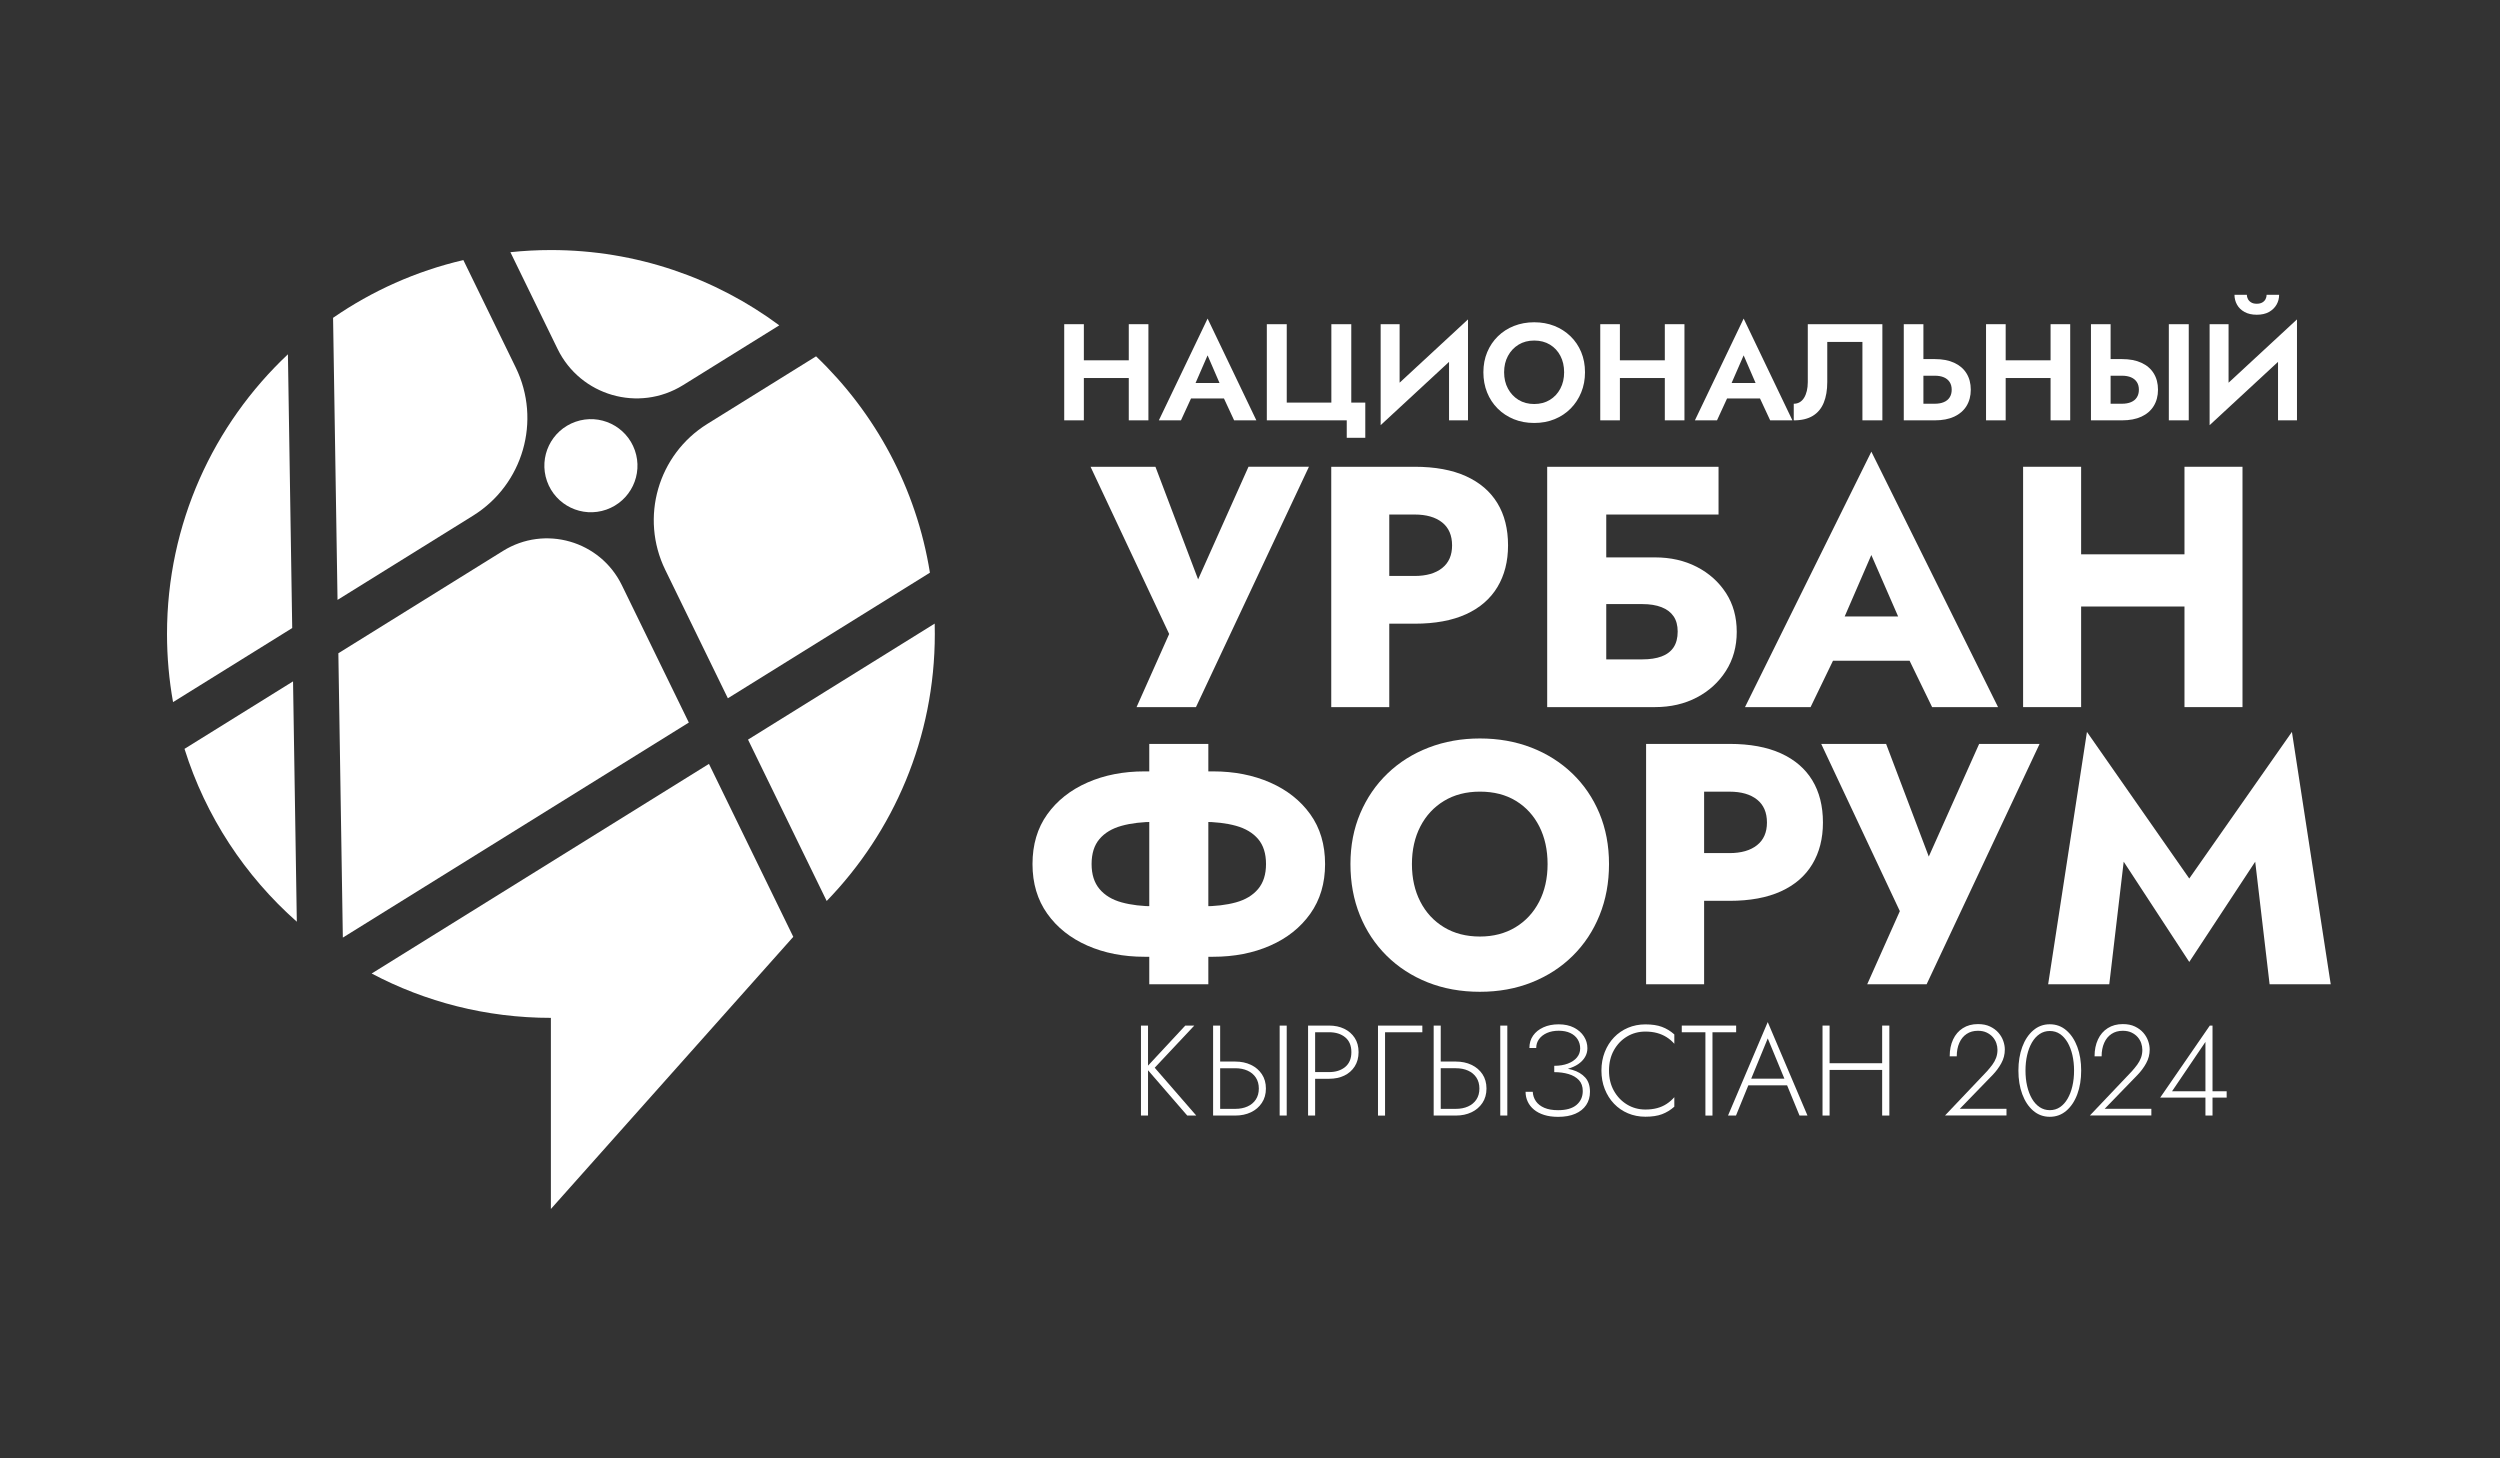 <?xml version="1.0" encoding="UTF-8"?> <svg xmlns="http://www.w3.org/2000/svg" xmlns:xlink="http://www.w3.org/1999/xlink" version="1.1" id="Layer_1" x="0px" y="0px" viewBox="0 0 960 560" style="enable-background:new 0 0 960 560;" xml:space="preserve"><rect x="0" y="0" width="960" height="560" fill="#333333" stroke="none"/> <style type="text/css"> .st0{fill:#FFFFFF;} </style> <g> <g> <path class="st0" d="M416.2,124.49v36.92h-7.54v-36.92H416.2z M411.14,138.36h27.11v6.8h-27.11V138.36z M440.99,124.49v36.92 h-7.54v-36.92H440.99z"></path> <path class="st0" d="M458.18,149.17l0.16,1.69l-4.85,10.55H445l18.72-39.08l18.72,39.08h-8.54l-4.75-10.23l0.1-1.9l-5.54-12.82 L458.18,149.17z M454.96,147.06h17.72l0.89,5.96h-19.51L454.96,147.06z"></path> <path class="st0" d="M511.24,154.61v-30.11h7.65v30.11h5.38v13.5h-7.12v-6.7h-30.69v-36.92h7.65v30.11H511.24z"></path> <path class="st0" d="M530.17,163.26l0.26-9.81l33.28-30.8l-0.26,9.81L530.17,163.26z M537.45,155.4l-7.28,7.86v-38.76h7.28V155.4z M563.71,161.41h-7.28v-30.69l7.28-8.07V161.41z"></path> <path class="st0" d="M571.09,135.22c0.98-2.34,2.35-4.37,4.11-6.09c1.76-1.72,3.82-3.05,6.2-3.98c2.37-0.93,4.95-1.4,7.73-1.4 c2.81,0,5.4,0.47,7.75,1.4c2.35,0.93,4.42,2.26,6.2,3.98c1.77,1.72,3.14,3.75,4.11,6.09c0.97,2.34,1.45,4.91,1.45,7.73 c0,2.78-0.48,5.35-1.45,7.73c-0.97,2.38-2.32,4.44-4.06,6.2c-1.74,1.76-3.8,3.12-6.17,4.09c-2.37,0.97-4.98,1.45-7.83,1.45 s-5.46-0.48-7.83-1.45c-2.37-0.97-4.44-2.33-6.2-4.09c-1.76-1.76-3.11-3.82-4.06-6.2c-0.95-2.37-1.42-4.95-1.42-7.73 C569.62,140.14,570.11,137.56,571.09,135.22z M579.06,149.23c0.98,1.83,2.34,3.27,4.06,4.33c1.72,1.05,3.73,1.58,6.01,1.58 s4.29-0.53,6.01-1.58c1.72-1.05,3.07-2.5,4.03-4.33c0.97-1.83,1.45-3.92,1.45-6.28c0-2.35-0.47-4.45-1.42-6.28 c-0.95-1.83-2.28-3.27-4-4.32c-1.72-1.05-3.75-1.58-6.07-1.58c-2.28,0-4.29,0.53-6.01,1.58c-1.72,1.05-3.08,2.5-4.06,4.32 c-0.99,1.83-1.48,3.92-1.48,6.28C577.58,145.31,578.07,147.4,579.06,149.23z"></path> <path class="st0" d="M622.04,124.49v36.92h-7.54v-36.92H622.04z M616.97,138.36h27.11v6.8h-27.11V138.36z M646.83,124.49v36.92 h-7.54v-36.92H646.83z"></path> <path class="st0" d="M664.02,149.17l0.16,1.69l-4.85,10.55h-8.49l18.72-39.08l18.72,39.08h-8.54l-4.75-10.23l0.11-1.9l-5.54-12.82 L664.02,149.17z M660.8,147.06h17.72l0.9,5.96H659.9L660.8,147.06z"></path> <path class="st0" d="M722.82,161.41h-7.65V131.3h-13.5v15.4c0,3.09-0.45,5.74-1.35,7.94c-0.9,2.2-2.3,3.88-4.19,5.04 c-1.9,1.16-4.34,1.74-7.33,1.74v-6.38c0.85,0,1.6-0.19,2.27-0.58c0.67-0.39,1.23-0.95,1.69-1.69s0.81-1.62,1.06-2.64 c0.24-1.02,0.37-2.15,0.37-3.38v-22.25h28.64V161.41z"></path> <path class="st0" d="M738.59,124.49v36.92h-7.54v-36.92H738.59z M735.63,137.89h7.33c2.92,0,5.41,0.47,7.46,1.42 c2.05,0.95,3.63,2.3,4.72,4.06c1.09,1.76,1.64,3.85,1.64,6.28c0,2.39-0.55,4.47-1.64,6.25c-1.09,1.77-2.67,3.14-4.72,4.09 c-2.06,0.95-4.55,1.42-7.46,1.42h-7.33v-6.38h7.33c1.34,0,2.49-0.2,3.46-0.61c0.97-0.4,1.71-1.01,2.24-1.82 c0.53-0.81,0.79-1.79,0.79-2.95c0-1.16-0.26-2.15-0.79-2.95c-0.53-0.81-1.27-1.41-2.24-1.82s-2.12-0.61-3.46-0.61h-7.33V137.89z"></path> <path class="st0" d="M770.18,124.49v36.92h-7.54v-36.92H770.18z M765.12,138.36h27.11v6.8h-27.11V138.36z M794.96,124.49v36.92 h-7.54v-36.92H794.96z"></path> <path class="st0" d="M810.47,124.49v36.92h-7.54v-36.92H810.47z M807.52,137.89h7.33c2.92,0,5.41,0.47,7.46,1.42 c2.06,0.95,3.63,2.3,4.72,4.06c1.09,1.76,1.64,3.85,1.64,6.28c0,2.39-0.55,4.47-1.64,6.25c-1.09,1.77-2.66,3.14-4.72,4.09 c-2.05,0.95-4.54,1.42-7.46,1.42h-7.33v-6.38h7.33c1.33,0,2.49-0.2,3.45-0.61c0.97-0.4,1.72-1.01,2.24-1.82 c0.53-0.81,0.79-1.79,0.79-2.95c0-1.16-0.26-2.15-0.79-2.95c-0.53-0.81-1.28-1.41-2.24-1.82c-0.96-0.4-2.12-0.61-3.45-0.61h-7.33 V137.89z M840.48,124.49v36.92h-7.65v-36.92H840.48z"></path> <path class="st0" d="M848.5,163.26l0.26-9.81l33.28-30.8l-0.26,9.81L848.5,163.26z M855.77,155.4l-7.28,7.86v-38.76h7.28V155.4z M862.79,113.21c0,0.56,0.14,1.11,0.42,1.64c0.28,0.53,0.7,0.96,1.26,1.29c0.56,0.34,1.26,0.5,2.11,0.5c0.88,0,1.6-0.17,2.16-0.5 c0.56-0.33,0.98-0.76,1.24-1.29c0.26-0.53,0.4-1.07,0.4-1.64h4.8c0,1.37-0.33,2.64-1,3.8c-0.67,1.16-1.64,2.09-2.9,2.8 c-1.27,0.7-2.83,1.05-4.69,1.05c-1.83,0-3.39-0.35-4.67-1.05c-1.28-0.7-2.25-1.64-2.9-2.8c-0.65-1.16-0.98-2.43-0.98-3.8H862.79z M882.04,161.41h-7.28v-30.69l7.28-8.07V161.41z"></path> <path class="st0" d="M459.25,271.53h-22.81l12.52-28.08l-30.19-64.21h24.92l20.83,54.98l-9.63-0.13l24.53-54.85h23.21 L459.25,271.53z"></path> <path class="st0" d="M533.48,179.24v92.29h-22.28v-92.29H533.48z M525.17,179.24h18.06c7.82,0,14.4,1.21,19.71,3.62 c5.32,2.42,9.34,5.87,12.06,10.35c2.73,4.48,4.09,9.89,4.09,16.22c0,6.15-1.36,11.49-4.09,16.02c-2.73,4.53-6.75,8-12.06,10.42 c-5.32,2.42-11.89,3.63-19.71,3.63h-18.06v-18.33h18.06c4.48,0,8-1.01,10.55-3.03c2.55-2.02,3.82-4.92,3.82-8.7 c0-3.87-1.28-6.81-3.82-8.83c-2.55-2.02-6.07-3.03-10.55-3.03h-18.06V179.24z"></path> <path class="st0" d="M659.92,179.24v18.33H616.8v73.97h-22.68v-92.29H659.92z M600.32,214.04h35.21c5.97,0,11.31,1.21,16.02,3.63 c4.7,2.42,8.44,5.76,11.21,10.02c2.77,4.26,4.15,9.25,4.15,14.96c0,5.63-1.38,10.61-4.15,14.97c-2.77,4.35-6.51,7.76-11.21,10.22 c-4.71,2.46-10.05,3.69-16.02,3.69h-35.21V253.2h30.33c2.9,0,5.36-0.37,7.38-1.12c2.02-0.75,3.56-1.91,4.62-3.49 c1.05-1.58,1.58-3.6,1.58-6.07c0-2.37-0.53-4.33-1.58-5.87c-1.06-1.54-2.6-2.7-4.62-3.49c-2.02-0.79-4.48-1.19-7.38-1.19h-30.33 V214.04z"></path> <path class="st0" d="M705.67,242.92l1.06,4.88l-11.47,23.73h-25.18l48.52-98.09l48.65,98.09h-25.32l-11.08-22.81l0.79-5.67 l-13.05-29.93L705.67,242.92z M696.04,236.72h45.75l1.45,17.01h-48.79L696.04,236.72z"></path> <path class="st0" d="M799.15,179.24v92.29h-22.28v-92.29H799.15z M783.06,212.86h69.88v20.04h-69.88V212.86z M861.12,179.24v92.29 h-22.28v-92.29H861.12z"></path> <path class="st0" d="M503.16,350.86c-3.78,5.32-8.92,9.41-15.43,12.26c-6.5,2.86-13.8,4.28-21.89,4.28h-26.37 c-8.09,0-15.39-1.43-21.89-4.28c-6.5-2.86-11.65-6.94-15.43-12.26c-3.78-5.32-5.67-11.67-5.67-19.05c0-7.47,1.89-13.84,5.67-19.12 c3.78-5.27,8.92-9.34,15.43-12.2c6.5-2.86,13.8-4.28,21.89-4.28h26.37c8.08,0,15.38,1.43,21.89,4.28 c6.5,2.86,11.65,6.92,15.43,12.2c3.78,5.27,5.67,11.65,5.67,19.12C508.83,339.19,506.93,345.55,503.16,350.86z M483.12,322.19 c-2.02-2.37-4.86-4.07-8.51-5.08c-3.65-1.01-7.93-1.52-12.85-1.52h-18.2c-4.92,0-9.21,0.51-12.86,1.52 c-3.65,1.01-6.48,2.7-8.5,5.08c-2.02,2.37-3.03,5.58-3.03,9.62c0,3.95,1.01,7.14,3.03,9.56c2.02,2.42,4.85,4.13,8.5,5.14 c3.65,1.01,7.93,1.52,12.86,1.52h18.2c4.92,0,9.2-0.51,12.85-1.52s6.48-2.72,8.51-5.14c2.02-2.42,3.03-5.6,3.03-9.56 C486.15,327.77,485.14,324.56,483.12,322.19z M464,285.66v92.29h-22.68v-92.29H464z"></path> <path class="st0" d="M522.34,312.3c2.51-5.89,6-10.99,10.48-15.29c4.48-4.31,9.76-7.62,15.82-9.95 c6.07-2.33,12.61-3.49,19.65-3.49c7.12,0,13.69,1.17,19.71,3.49c6.02,2.33,11.27,5.65,15.76,9.95c4.48,4.31,7.95,9.41,10.41,15.29 c2.46,5.89,3.69,12.39,3.69,19.51s-1.21,13.67-3.63,19.64c-2.42,5.98-5.84,11.17-10.28,15.56c-4.44,4.4-9.69,7.8-15.76,10.22 c-6.07,2.42-12.7,3.62-19.91,3.62c-7.3,0-13.98-1.21-20.04-3.62c-6.07-2.42-11.32-5.82-15.76-10.22 c-4.44-4.39-7.87-9.58-10.29-15.56c-2.42-5.98-3.62-12.52-3.62-19.64S519.83,318.19,522.34,312.3z M545.41,346.25 c2.15,4.18,5.19,7.45,9.1,9.82c3.91,2.37,8.5,3.56,13.78,3.56c5.18,0,9.73-1.19,13.65-3.56s6.94-5.65,9.1-9.82 c2.15-4.18,3.23-8.99,3.23-14.44c0-5.45-1.06-10.26-3.17-14.44c-2.11-4.17-5.1-7.45-8.97-9.82c-3.87-2.37-8.48-3.56-13.84-3.56 c-5.27,0-9.87,1.19-13.78,3.56c-3.91,2.37-6.95,5.65-9.1,9.82c-2.15,4.18-3.23,8.99-3.23,14.44 C542.18,337.26,543.26,342.07,545.41,346.25z"></path> <path class="st0" d="M654.38,285.66v92.29H632.1v-92.29H654.38z M646.08,285.66h18.06c7.82,0,14.39,1.21,19.71,3.62 c5.32,2.42,9.34,5.87,12.07,10.35c2.72,4.48,4.09,9.89,4.09,16.22c0,6.15-1.36,11.49-4.09,16.02c-2.73,4.53-6.75,8-12.07,10.42 c-5.32,2.42-11.89,3.63-19.71,3.63h-18.06v-18.33h18.06c4.48,0,8-1.01,10.55-3.03c2.55-2.02,3.82-4.92,3.82-8.7 c0-3.87-1.27-6.81-3.82-8.83c-2.55-2.02-6.06-3.03-10.55-3.03h-18.06V285.66z"></path> <path class="st0" d="M739.82,377.96h-22.81l12.53-28.08l-30.19-64.21h24.92l20.83,54.98l-9.63-0.13l24.52-54.85h23.21 L739.82,377.96z"></path> <path class="st0" d="M809.96,377.96h-23.47l14.9-96.91l39.29,56.3l39.42-56.3l14.9,96.91h-23.47L866,330.89l-25.32,38.5 l-25.18-38.5L809.96,377.96z"></path> <path class="st0" d="M440.84,393.82v34.55h-2.71v-34.55H440.84z M458.61,393.82l-15.2,16.19l15.95,18.36h-3.46l-15.85-18.31 l15.1-16.24H458.61z"></path> <path class="st0" d="M468.54,393.82v34.55h-2.71v-34.55H468.54z M467.3,407.64h7.06c2.24,0,4.23,0.42,6,1.26 c1.76,0.84,3.16,2.03,4.19,3.58c1.04,1.55,1.56,3.39,1.56,5.53c0,2.11-0.52,3.94-1.56,5.5c-1.03,1.56-2.43,2.76-4.19,3.6 c-1.76,0.84-3.76,1.26-6,1.26h-7.06v-2.57h7.06c1.74,0,3.3-0.3,4.66-0.91c1.37-0.61,2.44-1.5,3.21-2.67 c0.77-1.17,1.16-2.57,1.16-4.22c0-1.64-0.39-3.05-1.16-4.22c-0.78-1.17-1.84-2.06-3.21-2.67c-1.36-0.61-2.92-0.91-4.66-0.91h-7.06 V407.64z M494.1,393.82v34.55h-2.71v-34.55H494.1z"></path> <path class="st0" d="M505.01,393.82v34.55h-2.71v-34.55H505.01z M503.83,393.82h6.56c2.17,0,4.1,0.41,5.8,1.23 c1.69,0.82,3.04,1.99,4.02,3.5c0.99,1.51,1.48,3.34,1.48,5.48c0,2.11-0.5,3.93-1.48,5.48c-0.99,1.55-2.33,2.72-4.02,3.53 c-1.69,0.81-3.63,1.21-5.8,1.21h-6.56v-2.57h6.56c2.53,0,4.59-0.66,6.17-1.97c1.58-1.32,2.37-3.21,2.37-5.68 c0-2.5-0.79-4.4-2.37-5.7c-1.58-1.3-3.64-1.95-6.17-1.95h-6.56V393.82z"></path> <path class="st0" d="M546.18,393.82v2.57h-14.32v31.99h-2.71v-34.55H546.18z"></path> <path class="st0" d="M553.24,393.82v34.55h-2.71v-34.55H553.24z M552,407.64h7.06c2.24,0,4.24,0.42,6,1.26 c1.76,0.84,3.16,2.03,4.2,3.58c1.03,1.55,1.55,3.39,1.55,5.53c0,2.11-0.52,3.94-1.55,5.5c-1.04,1.56-2.44,2.76-4.2,3.6 c-1.76,0.84-3.76,1.26-6,1.26H552v-2.57h7.06c1.74,0,3.3-0.3,4.66-0.91c1.36-0.61,2.44-1.5,3.21-2.67 c0.78-1.17,1.16-2.57,1.16-4.22c0-1.64-0.39-3.05-1.16-4.22c-0.77-1.17-1.84-2.06-3.21-2.67c-1.36-0.61-2.92-0.91-4.66-0.91H552 V407.64z M578.81,393.82v34.55h-2.71v-34.55H578.81z"></path> <path class="st0" d="M592.93,428.13c-1.55-0.49-2.85-1.18-3.9-2.05c-1.05-0.87-1.85-1.89-2.39-3.06 c-0.55-1.17-0.82-2.43-0.82-3.77h2.76c0.07,1.35,0.47,2.56,1.21,3.63c0.74,1.07,1.82,1.91,3.23,2.52 c1.42,0.61,3.18,0.91,5.28,0.91c3.13,0,5.49-0.67,7.08-2.02c1.59-1.35,2.4-3.13,2.4-5.33c0-1.74-0.49-3.14-1.48-4.2 c-0.99-1.05-2.31-1.83-3.97-2.32c-1.66-0.49-3.5-0.74-5.5-0.74v-1.78c2.57,0,4.88,0.3,6.96,0.91c2.08,0.61,3.72,1.59,4.94,2.94 c1.22,1.35,1.82,3.18,1.82,5.48c0,1.94-0.49,3.64-1.45,5.08c-0.97,1.45-2.37,2.57-4.2,3.36c-1.83,0.79-4.02,1.18-6.59,1.18 C596.27,428.87,594.47,428.62,592.93,428.13z M596.83,409.27c2.01,0,3.76-0.29,5.25-0.86c1.5-0.58,2.66-1.37,3.48-2.37 c0.82-1,1.23-2.15,1.23-3.43c0-1.28-0.32-2.44-0.96-3.48s-1.58-1.85-2.81-2.44c-1.23-0.59-2.72-0.89-4.47-0.89 c-1.71,0-3.22,0.29-4.52,0.86c-1.3,0.58-2.31,1.36-3.03,2.35c-0.73,0.99-1.09,2.12-1.09,3.41h-2.62c0-1.81,0.47-3.39,1.41-4.74 c0.94-1.35,2.25-2.41,3.95-3.18c1.69-0.77,3.64-1.16,5.85-1.16c2.3,0,4.28,0.43,5.93,1.28c1.64,0.86,2.91,1.97,3.8,3.36 c0.89,1.38,1.33,2.9,1.33,4.54c0,1.22-0.3,2.35-0.91,3.38c-0.61,1.04-1.48,1.94-2.59,2.71c-1.12,0.77-2.46,1.37-4.02,1.8 c-1.56,0.43-3.3,0.64-5.21,0.64V409.27z"></path> <path class="st0" d="M619.73,418.85c1.25,2.24,2.93,4,5.04,5.28c2.11,1.28,4.46,1.93,7.06,1.93c1.64,0,3.14-0.18,4.49-0.54 c1.35-0.36,2.57-0.9,3.68-1.63c1.1-0.72,2.08-1.58,2.94-2.57v3.65c-1.45,1.28-3.03,2.25-4.74,2.89c-1.71,0.64-3.83,0.96-6.37,0.96 c-2.4,0-4.64-0.44-6.69-1.31c-2.06-0.87-3.84-2.1-5.35-3.68c-1.52-1.58-2.7-3.46-3.56-5.63c-0.86-2.17-1.28-4.54-1.28-7.11 c0-2.57,0.43-4.94,1.28-7.11c0.86-2.17,2.04-4.05,3.56-5.63c1.51-1.58,3.3-2.81,5.35-3.68c2.05-0.87,4.29-1.31,6.69-1.31 c2.53,0,4.65,0.32,6.37,0.96c1.71,0.64,3.29,1.6,4.74,2.89v3.6c-0.86-0.99-1.84-1.83-2.96-2.54c-1.12-0.71-2.35-1.24-3.7-1.61 c-1.35-0.36-2.83-0.54-4.44-0.54c-2.6,0-4.95,0.63-7.06,1.9c-2.11,1.27-3.79,3.02-5.04,5.26c-1.25,2.24-1.88,4.84-1.88,7.8 C617.85,414.03,618.48,416.61,619.73,418.85z"></path> <path class="st0" d="M645.8,393.82h20.88v2.57h-9.09v31.99h-2.71v-31.99h-9.08V393.82z"></path> <path class="st0" d="M672.1,415.09l-0.3,0.59l-5.18,12.69h-3.06l15.25-35.89l15.26,35.89h-3.06l-5.13-12.49l-0.25-0.64 l-6.81-16.49L672.1,415.09z M670.92,414.21h15.94l0.89,2.57h-17.72L670.92,414.21z"></path> <path class="st0" d="M702.56,393.82v34.55h-2.71v-34.55H702.56z M701.28,408.28h23.3v2.57h-23.3V408.28z M725.51,393.82v34.55 h-2.76v-34.55H725.51z"></path> <path class="st0" d="M763.03,411.34c0.76-0.86,1.44-1.69,2.05-2.52c0.61-0.82,1.08-1.7,1.43-2.64c0.34-0.94,0.52-1.95,0.52-3.04 c0-0.85-0.15-1.71-0.44-2.57c-0.3-0.86-0.76-1.64-1.38-2.35c-0.63-0.71-1.41-1.28-2.35-1.73c-0.93-0.44-2.05-0.67-3.33-0.67 c-1.68,0-3.13,0.4-4.34,1.21c-1.22,0.81-2.16,1.95-2.81,3.43c-0.66,1.48-0.99,3.21-0.99,5.18h-2.71c0-2.47,0.44-4.63,1.31-6.49 c0.87-1.86,2.12-3.31,3.75-4.34c1.63-1.04,3.56-1.56,5.8-1.56c1.81,0,3.36,0.31,4.66,0.94c1.3,0.63,2.37,1.42,3.21,2.39 c0.84,0.97,1.46,2.02,1.85,3.16c0.4,1.14,0.59,2.23,0.59,3.28c0,1.88-0.45,3.64-1.36,5.28c-0.9,1.64-2.02,3.14-3.33,4.49 l-12.59,12.98h17.92v2.57h-23.6L763.03,411.34z"></path> <path class="st0" d="M776.55,402.01c0.99-2.67,2.39-4.78,4.2-6.34c1.81-1.56,3.93-2.35,6.37-2.35c2.44,0,4.56,0.78,6.37,2.35 c1.81,1.56,3.21,3.68,4.2,6.34c0.99,2.66,1.48,5.69,1.48,9.08c0,3.39-0.49,6.42-1.48,9.08c-0.99,2.67-2.39,4.78-4.2,6.34 c-1.81,1.56-3.93,2.34-6.37,2.34c-2.44,0-4.56-0.78-6.37-2.34c-1.81-1.56-3.21-3.68-4.2-6.34c-0.99-2.66-1.48-5.69-1.48-9.08 C775.07,407.71,775.57,404.68,776.55,402.01z M778.43,417.07c0.43,1.84,1.05,3.46,1.85,4.84c0.81,1.38,1.79,2.46,2.94,3.23 c1.15,0.77,2.45,1.16,3.9,1.16c1.48,0,2.79-0.39,3.92-1.16c1.14-0.77,2.11-1.85,2.91-3.23c0.8-1.38,1.42-2.99,1.85-4.84 c0.43-1.84,0.64-3.83,0.64-5.97c0-2.14-0.22-4.13-0.64-5.97c-0.43-1.84-1.05-3.46-1.85-4.84c-0.81-1.38-1.78-2.46-2.91-3.23 c-1.13-0.77-2.44-1.16-3.92-1.16c-1.45,0-2.75,0.39-3.9,1.16c-1.15,0.77-2.13,1.85-2.94,3.23c-0.8,1.38-1.42,2.99-1.85,4.84 c-0.43,1.84-0.64,3.83-0.64,5.97C777.79,413.24,778,415.23,778.43,417.07z"></path> <path class="st0" d="M818.66,411.34c0.76-0.86,1.44-1.69,2.05-2.52c0.61-0.82,1.08-1.7,1.43-2.64c0.34-0.94,0.52-1.95,0.52-3.04 c0-0.85-0.15-1.71-0.44-2.57c-0.3-0.86-0.76-1.64-1.38-2.35c-0.63-0.71-1.41-1.28-2.35-1.73c-0.93-0.44-2.05-0.67-3.33-0.67 c-1.68,0-3.13,0.4-4.34,1.21c-1.22,0.81-2.16,1.95-2.81,3.43c-0.66,1.48-0.99,3.21-0.99,5.18h-2.71c0-2.47,0.44-4.63,1.31-6.49 c0.87-1.86,2.12-3.31,3.75-4.34c1.63-1.04,3.56-1.56,5.8-1.56c1.81,0,3.36,0.31,4.66,0.94c1.3,0.63,2.37,1.42,3.21,2.39 c0.84,0.97,1.46,2.02,1.85,3.16c0.4,1.14,0.59,2.23,0.59,3.28c0,1.88-0.45,3.64-1.36,5.28c-0.9,1.64-2.02,3.14-3.33,4.49 l-12.59,12.98h17.92v2.57h-23.6L818.66,411.34z"></path> <path class="st0" d="M848.57,393.82h1.04v34.55h-2.72v-8v-0.44v-19.84l-12.83,18.96h13.97h0.54h6.47v2.42h-25.52L848.57,393.82z"></path> </g> </g> <ellipse transform="matrix(0.944 -0.331 0.331 0.944 -46.383 85.287)" class="st0" cx="226.87" cy="178.64" rx="17.87" ry="17.87"></ellipse> <path class="st0" d="M287.24,284.01l30.21,61.97c25.7-26.53,41.52-62.68,41.52-102.54c0-1.33-0.02-2.66-0.05-3.98L287.24,284.01z"></path> <path class="st0" d="M127.9,122.04l1.71,108.32l52.04-32.34c19.24-11.96,26.32-36.53,16.39-56.9l-20.11-41.25 C159.72,104.11,142.82,111.74,127.9,122.04z"></path> <path class="st0" d="M193.14,211.56l-63.21,39.29l1.72,109.19l132.86-82.58l-25.72-52.75C230.48,207.66,209.25,201.54,193.14,211.56 z"></path> <path class="st0" d="M70.85,287.56c8.13,25.95,23.24,48.8,43.13,66.38l-1.45-92.29L70.85,287.56z"></path> <path class="st0" d="M313.37,136.83l-41.78,25.97c-18.94,11.77-25.91,35.97-16.14,56.01l24.05,49.33l77.59-48.23 C351.89,187.46,336.1,158.54,313.37,136.83z"></path> <path class="st0" d="M262.3,147.89l36.94-22.96c-24.51-18.16-54.84-28.91-87.69-28.91c-5.26,0-10.45,0.28-15.56,0.82L214.11,134 C222.89,152,245.3,158.46,262.3,147.89z"></path> <path class="st0" d="M304.62,359.74l-32.38-66.41l-129.52,80.5c20.55,10.87,43.96,17.03,68.82,17.03l0,73.39L304.62,359.74z"></path> <path class="st0" d="M112.21,241.17l-1.65-105.12c-28.58,26.89-46.43,65.05-46.43,107.38c0,8.94,0.8,17.69,2.32,26.18L112.21,241.17 z"></path> </svg> 